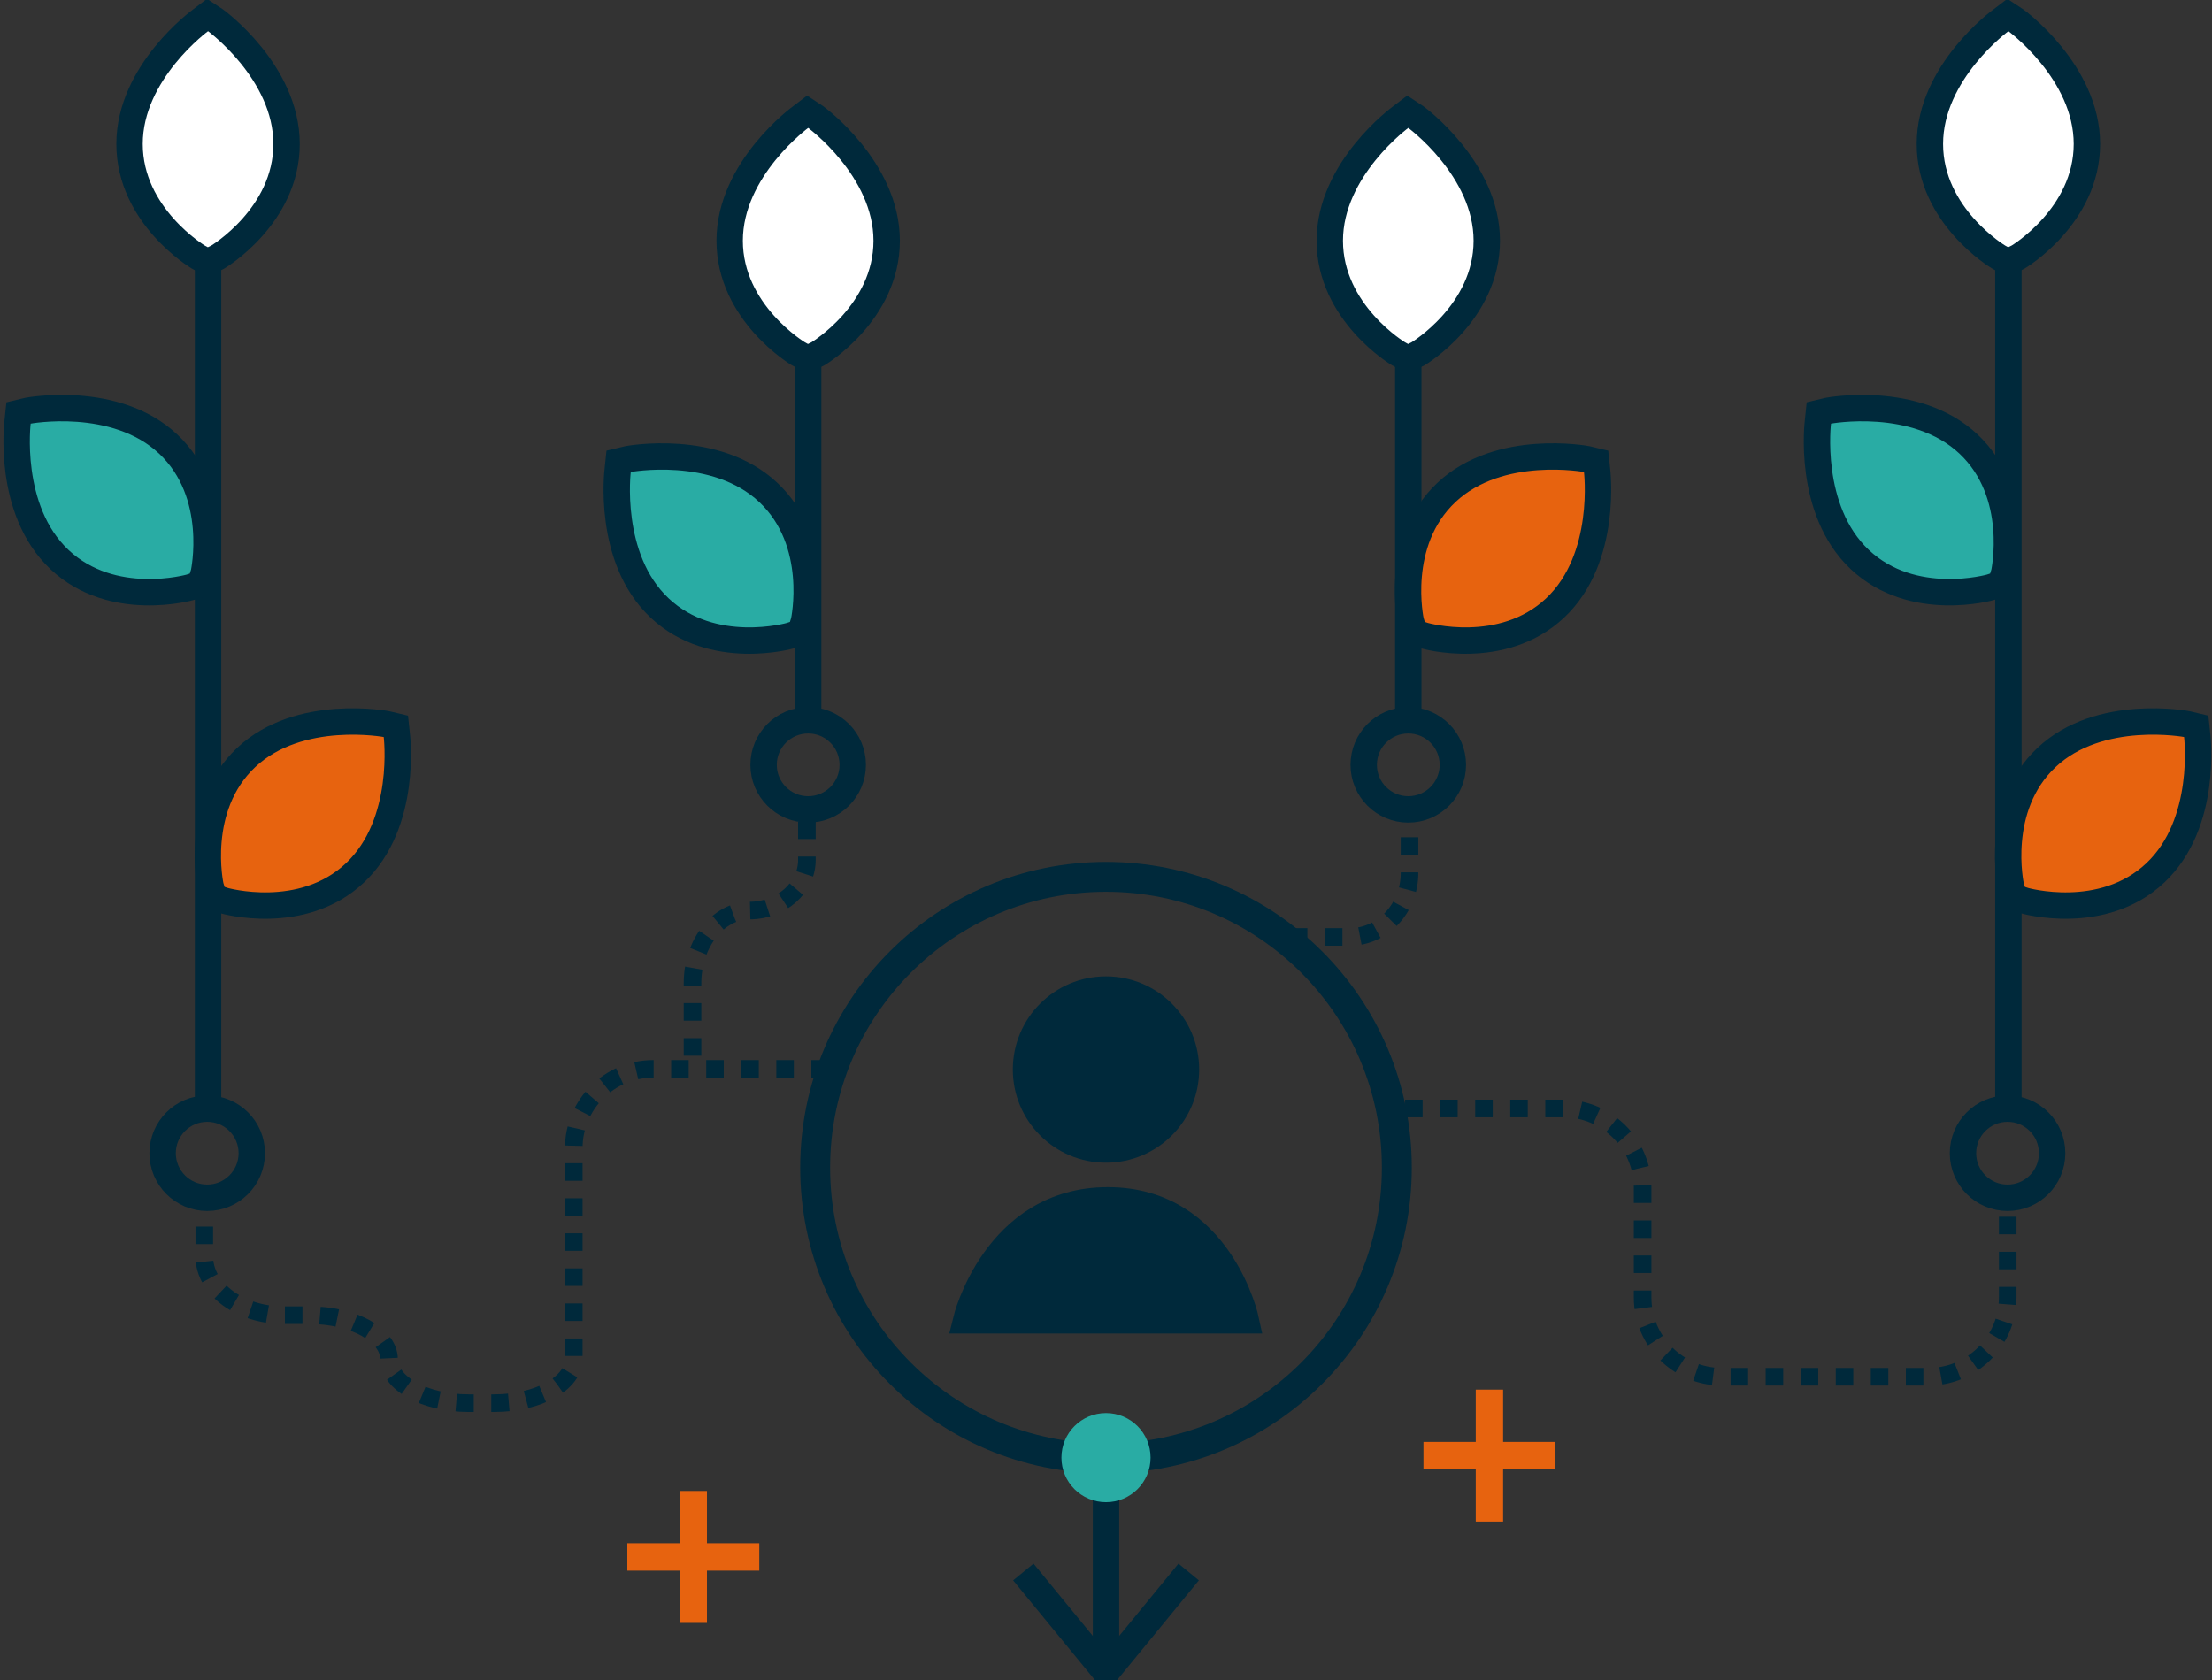 <?xml version="1.0" encoding="utf-8"?>
<!-- Generator: Adobe Illustrator 16.0.3, SVG Export Plug-In . SVG Version: 6.00 Build 0)  -->
<!DOCTYPE svg PUBLIC "-//W3C//DTD SVG 1.1//EN" "http://www.w3.org/Graphics/SVG/1.1/DTD/svg11.dtd">
<svg version="1.1" id="Layer_1" xmlns="http://www.w3.org/2000/svg" xmlns:xlink="http://www.w3.org/1999/xlink" x="0px" y="0px"
	 width="251.445px" height="191.043px" viewBox="0 0 251.445 191.043" enable-background="new 0 0 251.445 191.043"
	 xml:space="preserve">
<rect x="0" y="0" width="251.445" height="191.043" fill="#333333" stroke="none"/>
<line fill="none" stroke="#00293B" stroke-width="3" stroke-miterlimit="10" x1="125.722" y1="166.507" x2="125.722" y2="188.771"/>
<circle fill="none" stroke="#00293B" stroke-width="3.4" stroke-miterlimit="10" cx="125.722" cy="132.749" r="33.06"/>
<path fill="#00293B" stroke="#00293B" stroke-width="3" stroke-miterlimit="10" d="M109.813,150.105c0,0,3.305-13.642,16.116-13.642
	c12.809,0,15.7,13.642,15.7,13.642H109.813z"/>
<circle fill="#00293B" stroke="#00293B" stroke-width="3" stroke-miterlimit="10" cx="125.722" cy="121.592" r="9.091"/>
<circle fill="#29ACA4" cx="125.722" cy="165.717" r="5.067"/>
<g>
	<line fill="none" stroke="#00293B" stroke-width="3" stroke-miterlimit="10" x1="23.65" y1="127.326" x2="23.65" y2="1.9"/>
	<path fill="#FFFFFF" stroke="#00293B" stroke-width="3" stroke-miterlimit="10" d="M24.771,29.215c0,0,7.803-4.649,7.803-12.847
		c0-8.198-8.083-14.071-8.083-14.071l-0.902-0.594l-0.78,0.594c0,0-8.083,5.874-8.083,14.071c0,8.197,7.802,12.847,7.802,12.847
		l1.062,0.582L24.771,29.215z"/>
	<path fill="#29ACA4" stroke="#00293B" stroke-width="3" stroke-miterlimit="10" d="M23.173,65.115c0,0,1.978-8.96-4.056-14.632
		c-6.034-5.673-15.95-3.787-15.95-3.787L2.106,46.95l-0.104,0.985c0,0-1.271,10.015,4.764,15.686
		c6.034,5.672,14.854,3.147,14.854,3.147l1.163-0.38L23.173,65.115z"/>
	<path fill="#E7630F" stroke="#00293B" stroke-width="3" stroke-miterlimit="10" d="M23.933,100.743c0,0-1.978-8.96,4.057-14.632
		c6.034-5.673,15.95-3.786,15.95-3.786L45,82.577l0.104,0.984c0,0,1.269,10.015-4.765,15.686
		c-6.033,5.675-14.854,3.147-14.854,3.147l-1.164-0.379L23.933,100.743z"/>
</g>
<g>
	<line fill="none" stroke="#00293B" stroke-width="3" stroke-miterlimit="10" x1="228.3" y1="127.326" x2="228.3" y2="1.9"/>
	<path fill="#FFFFFF" stroke="#00293B" stroke-width="3" stroke-miterlimit="10" d="M229.421,29.215c0,0,7.804-4.649,7.804-12.847
		c0-8.198-8.083-14.071-8.083-14.071l-0.901-0.594l-0.781,0.594c0,0-8.083,5.874-8.083,14.071c0,8.197,7.802,12.847,7.802,12.847
		l1.063,0.582L229.421,29.215z"/>
	<path fill="#29ACA4" stroke="#00293B" stroke-width="3" stroke-miterlimit="10" d="M227.822,65.115c0,0,1.977-8.96-4.056-14.632
		c-6.034-5.673-15.95-3.787-15.95-3.787l-1.062,0.253l-0.103,0.985c0,0-1.271,10.015,4.762,15.686
		c6.035,5.672,14.854,3.147,14.854,3.147l1.163-0.38L227.822,65.115z"/>
	<path fill="#E7630F" stroke="#00293B" stroke-width="3" stroke-miterlimit="10" d="M228.583,100.743c0,0-1.978-8.96,4.058-14.632
		c6.033-5.674,15.949-3.787,15.949-3.787l1.061,0.253l0.104,0.984c0,0,1.27,10.015-4.764,15.686
		c-6.034,5.675-14.854,3.147-14.854,3.147l-1.162-0.379L228.583,100.743z"/>
</g>
<line fill="none" stroke="#00293B" stroke-width="3" stroke-miterlimit="10" x1="91.866" y1="82.521" x2="91.866" y2="12.9"/>
<path fill="#FFFFFF" stroke="#00293B" stroke-width="3" stroke-miterlimit="10" d="M92.988,40.215c0,0,7.803-4.649,7.803-12.847
	c0-8.198-8.083-14.071-8.083-14.071l-0.901-0.594l-0.781,0.594c0,0-8.083,5.874-8.083,14.071c0,8.197,7.802,12.847,7.802,12.847
	l1.063,0.582L92.988,40.215z"/>
<path fill="#29ACA4" stroke="#00293B" stroke-width="3" stroke-miterlimit="10" d="M91.389,70.615c0,0,1.977-8.96-4.057-14.632
	c-6.034-5.673-15.95-3.787-15.95-3.787l-1.061,0.253l-0.104,0.985c0,0-1.271,10.015,4.764,15.686
	c6.035,5.672,14.854,3.147,14.854,3.147L91,71.888L91.389,70.615z"/>
<line fill="none" stroke="#00293B" stroke-width="3" stroke-miterlimit="10" x1="160.084" y1="82.021" x2="160.084" y2="12.9"/>
<path fill="#FFFFFF" stroke="#00293B" stroke-width="3" stroke-miterlimit="10" d="M161.205,40.215c0,0,7.803-4.649,7.803-12.847
	c0-8.198-8.083-14.071-8.083-14.071l-0.9-0.594l-0.781,0.594c0,0-8.083,5.874-8.083,14.071c0,8.197,7.802,12.847,7.802,12.847
	l1.063,0.582L161.205,40.215z"/>
<path fill="#E7630F" stroke="#00293B" stroke-width="3" stroke-miterlimit="10" d="M160.367,70.615c0,0-1.978-8.96,4.057-14.632
	c6.034-5.674,15.95-3.787,15.95-3.787l1.061,0.253l0.104,0.984c0,0,1.27,10.015-4.764,15.686
	c-6.034,5.675-14.854,3.147-14.854,3.147l-1.163-0.379L160.367,70.615z"/>
<circle fill="none" stroke="#00293B" stroke-width="3" stroke-miterlimit="10" cx="23.554" cy="131.105" r="5.067"/>
<circle fill="none" stroke="#00293B" stroke-width="3" stroke-miterlimit="10" cx="91.867" cy="86.954" r="5.067"/>
<circle fill="none" stroke="#00293B" stroke-width="3" stroke-miterlimit="10" cx="160.084" cy="86.954" r="5.067"/>
<circle fill="none" stroke="#00293B" stroke-width="3" stroke-miterlimit="10" cx="228.205" cy="131.105" r="5.067"/>
<g>
	<path fill="none" stroke="#00293B" stroke-width="2" stroke-miterlimit="10" stroke-dasharray="1.992,1.992" d="M94.222,121.521
		h-20c-4.95,0-9,4.05-9,9v10c0,4.949,0,11.25,0,14s-4.051,5-9,5h-3c-4.95,0-9-2.25-8.999-5s-4.05-5-8.999-5h-3.002
		c-4.95,0-9-3.004-9-6.674c0-3.673,0-6.676,0-6.676"/>
</g>
<g>
	<path fill="none" stroke="#00293B" stroke-width="2" stroke-miterlimit="10" stroke-dasharray="1.992,1.992" d="M78.722,120.021
		c0,0,0-3.713,0-8.25s2.925-8.25,6.5-8.25c3.574,0,6.5-2.588,6.5-5.75c0-3.164,0-5.75,0-5.75"/>
</g>
<g>
	<path fill="none" stroke="#00293B" stroke-width="2" stroke-miterlimit="10" stroke-dasharray="1.992,1.992" d="M146.623,106.521
		c0,0,3.061,0,6.8,0c3.74,0,6.801-3.264,6.801-7.25c0-3.987,0-7.25,0-7.25"/>
</g>
<g>
	<path fill="none" stroke="#00293B" stroke-width="2" stroke-miterlimit="10" stroke-dasharray="1.992,1.992" d="M159.722,126.021
		h18c4.949,0,9,4.05,9,9v12.5c0,4.949,4.05,9,9,9h23.5c4.949,0,9-4.051,9-9v-11.35"/>
</g>
<g>
	<rect x="71.31" y="175.451" fill="#E7630F" width="15" height="3.113"/>
	<rect x="77.254" y="169.507" fill="#E7630F" width="3.109" height="15"/>
</g>
<g>
	<rect x="161.81" y="163.93" fill="#E7630F" width="15" height="3.113"/>
	<rect x="167.754" y="157.984" fill="#E7630F" width="3.109" height="15"/>
</g>
<polyline fill="none" stroke="#00293B" stroke-width="3" stroke-miterlimit="10" points="116.325,178.719 125.45,189.848 
	125.997,189.848 135.12,178.719 "/>
</svg>
